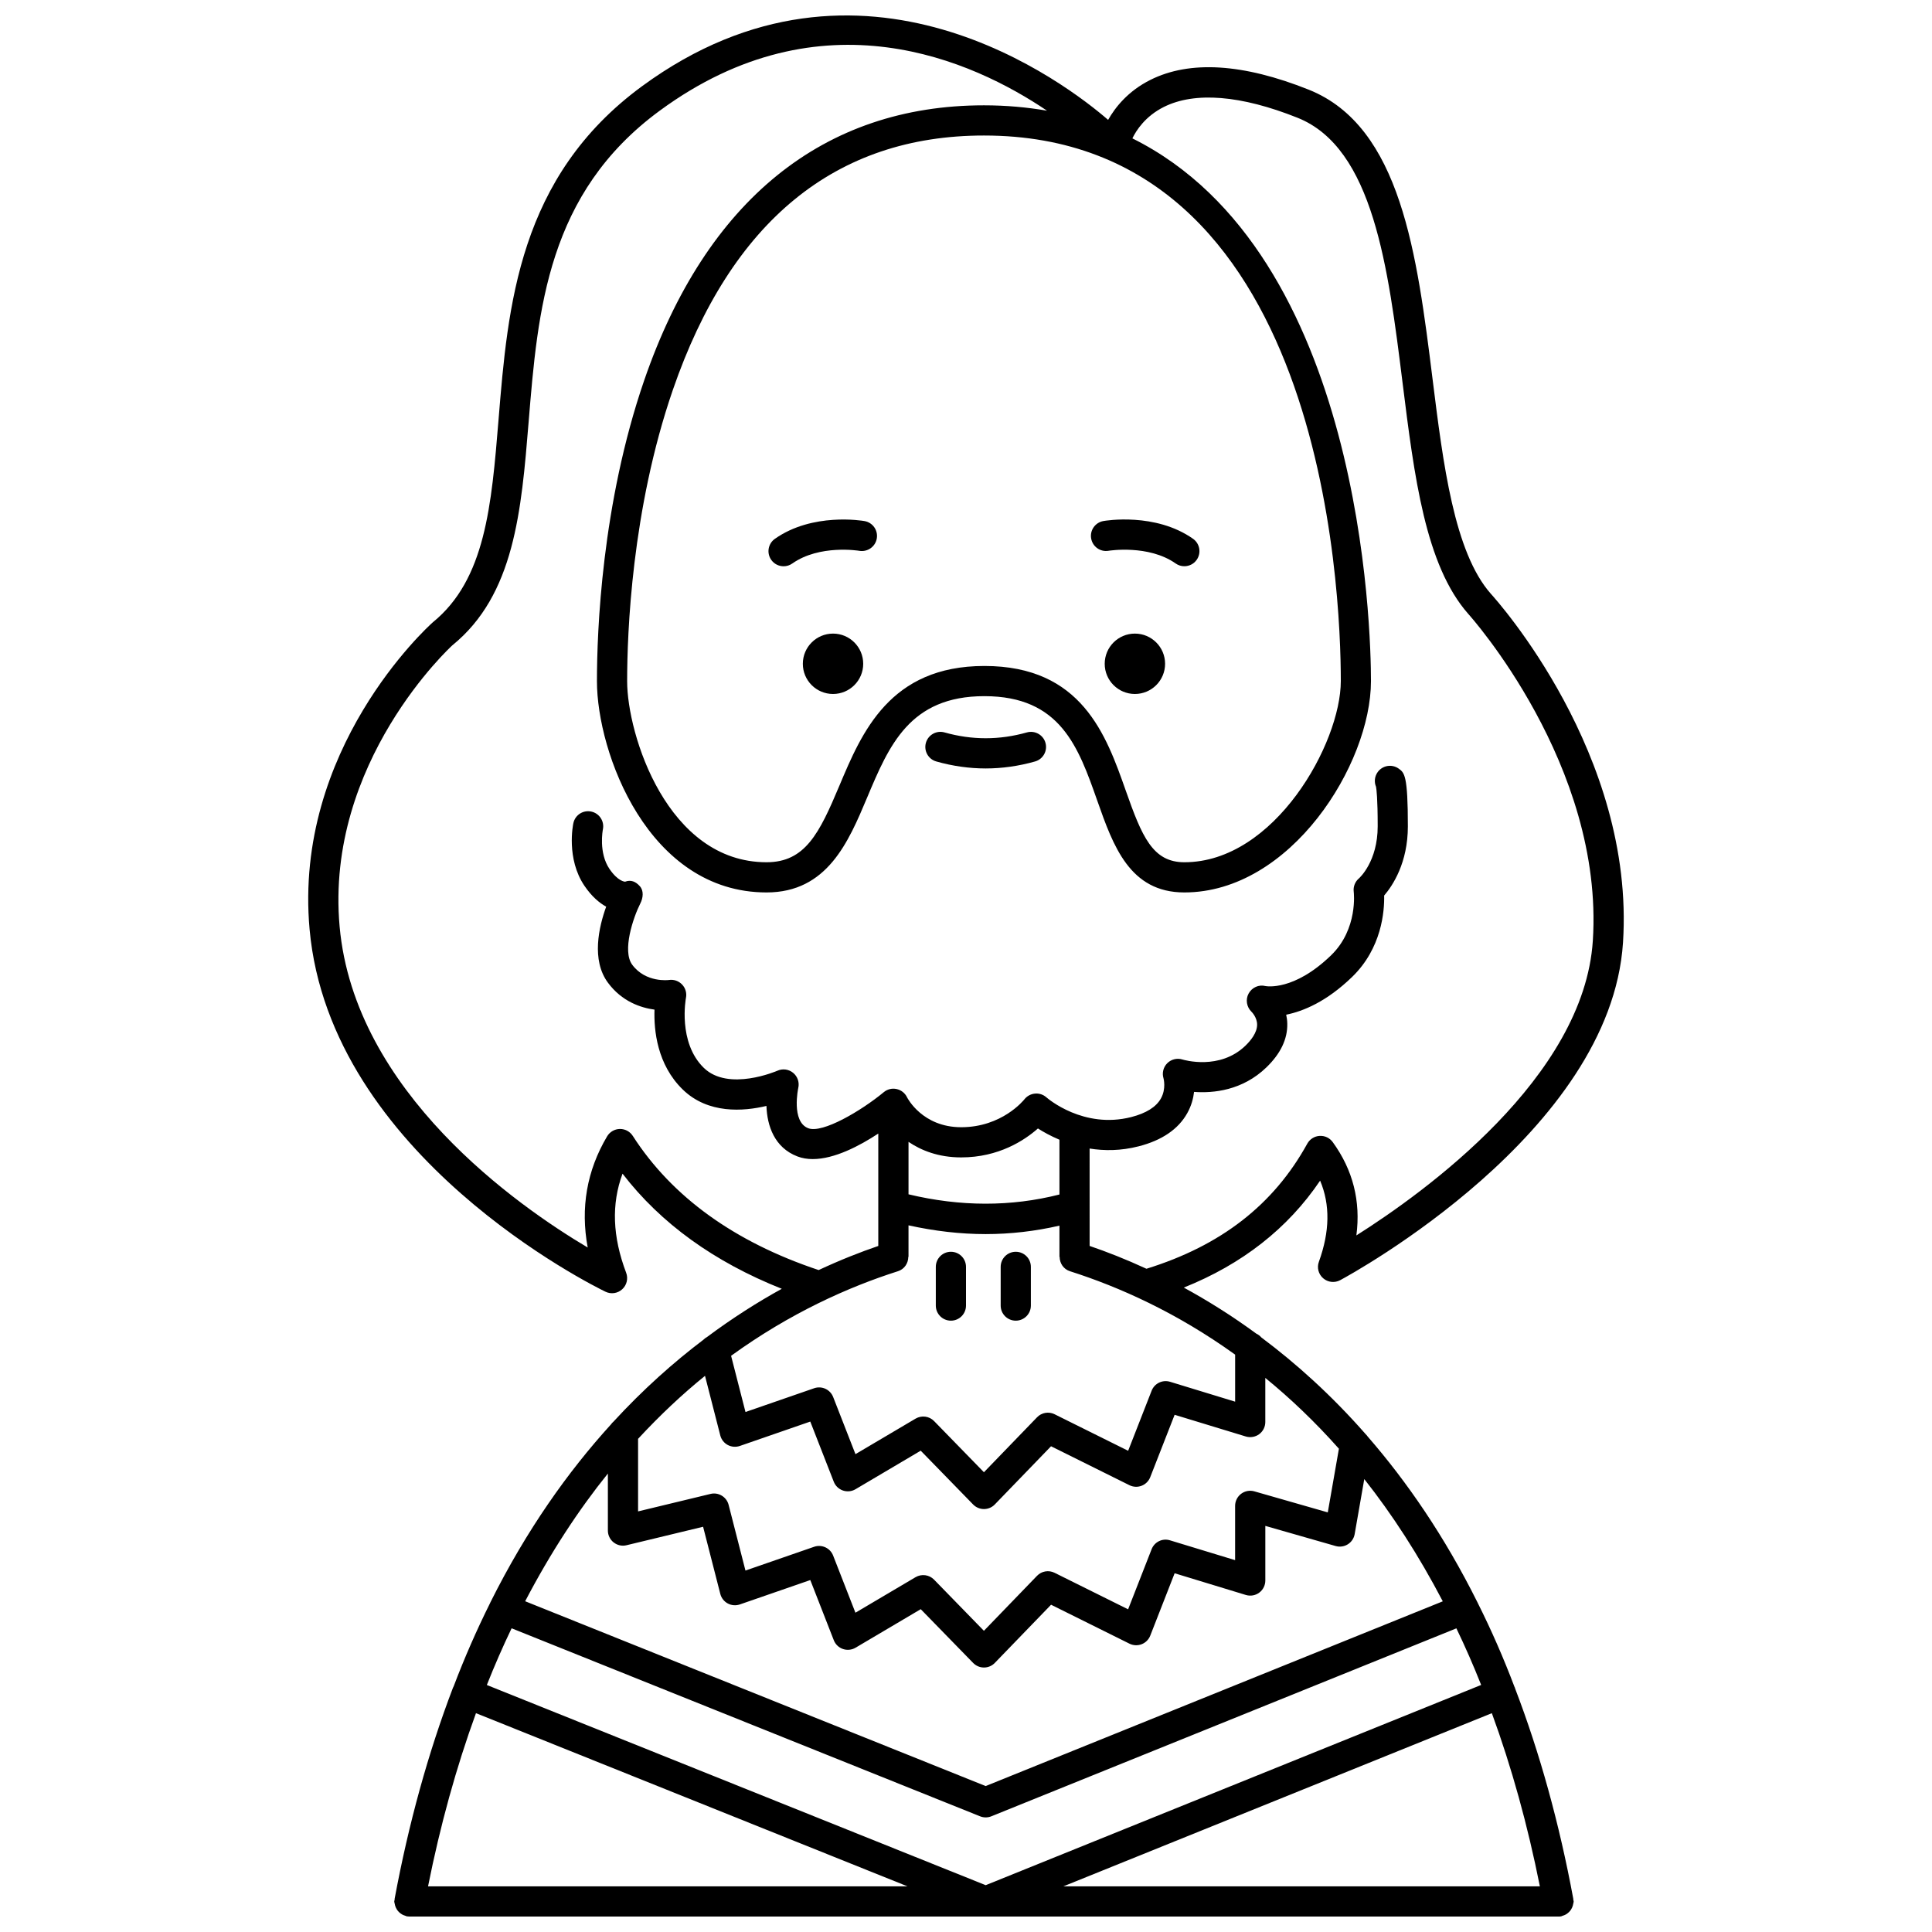<?xml version="1.0" encoding="UTF-8"?>
<!-- Uploaded to: ICON Repo, www.svgrepo.com, Generator: ICON Repo Mixer Tools -->
<svg width="800px" height="800px" version="1.1" viewBox="144 144 512 512" xmlns="http://www.w3.org/2000/svg">
 <defs>
  <clipPath id="a">
   <path d="m225 148.09h350v503.81h-350z"/>
  </clipPath>
 </defs>
 <path d="m452.76 319.91c0 4.418-3.582 8-8 8-4.422 0-8-3.582-8-8s3.578-8 8-8c4.418 0 8 3.582 8 8"/>
 <path d="m437.8 289.96c0.094-0.023 10.586-1.691 17.762 3.367 0.699 0.496 1.504 0.73 2.301 0.73 1.258 0 2.496-0.59 3.273-1.695 1.273-1.809 0.84-4.301-0.965-5.574-9.98-7.031-23.203-4.809-23.758-4.707-2.176 0.383-3.629 2.457-3.242 4.633 0.379 2.172 2.449 3.629 4.629 3.246z"/>
 <path d="m372.76 319.91c0 4.418-3.582 8-8 8s-8-3.582-8-8 3.582-8 8-8 8 3.582 8 8"/>
 <path d="m373.11 282.09c-0.559-0.098-13.781-2.328-23.758 4.707-1.805 1.273-2.238 3.769-0.965 5.574 0.777 1.105 2.016 1.695 3.273 1.695 0.797 0 1.602-0.234 2.301-0.73 7.223-5.094 17.668-3.387 17.773-3.363 2.16 0.363 4.238-1.078 4.621-3.246 0.387-2.184-1.07-4.258-3.246-4.637z"/>
 <path d="m416.13 338.1c-7.266 2.055-14.555 2.055-21.82 0-2.113-0.602-4.336 0.629-4.938 2.758-0.602 2.125 0.633 4.336 2.758 4.938 4.34 1.23 8.742 1.852 13.086 1.852s8.75-0.625 13.086-1.852c2.125-0.602 3.359-2.812 2.758-4.938-0.59-2.125-2.824-3.352-4.93-2.758z"/>
 <path d="m396 493.99c2.211 0 4-1.789 4-4v-10.258c0-2.211-1.789-4-4-4-2.211 0-4 1.789-4 4v10.258c0 2.215 1.789 4 4 4z"/>
 <path d="m413.19 493.99c2.211 0 4-1.789 4-4v-10.258c0-2.211-1.789-4-4-4s-4 1.789-4 4v10.258c0 2.215 1.789 4 4 4z"/>
 <g clip-path="url(#a)">
  <path d="m494.66 482.76c1.258 1.086 3.047 1.277 4.508 0.496 2.926-1.57 71.691-39.074 74.945-89.477 3.219-49.887-33.516-90.766-35.035-92.434-9.715-11.012-12.625-34.355-15.438-56.926-4.102-32.879-8.34-66.875-32.805-76.652-17.391-6.945-31.516-7.824-41.965-2.598-5.992 2.996-9.359 7.34-11.207 10.602-10.656-9.234-65.242-51.68-123.52-8.918-32.754 24.031-35.559 58.207-38.023 88.359-1.863 22.734-3.469 42.367-17.43 53.715-1.508 1.348-36.93 33.633-32.648 81.316 5.398 60.105 75.438 94.637 78.414 96.074 1.48 0.719 3.234 0.457 4.441-0.652 1.211-1.105 1.621-2.836 1.043-4.367-3.621-9.559-3.945-18.211-0.961-26.262 10.125 13.168 24.281 23.383 42.203 30.508-6.348 3.496-13.027 7.715-19.836 12.797-0.359 0.195-0.672 0.43-0.949 0.715-7.906 5.988-15.957 13.145-23.82 21.695-0.258 0.211-0.461 0.457-0.656 0.723-11.406 12.535-22.398 28-31.941 47.129-0.047 0.098-0.09 0.199-0.137 0.297 0 0.004-0.004 0.008-0.008 0.012v0.008c-3.523 7.07-6.75 14.441-9.594 21.934-0.059 0.109-0.109 0.223-0.16 0.34-0.012 0.027-0.035 0.043-0.043 0.066-0.008 0.016-0.004 0.031-0.008 0.047-0.004 0.008-0.008 0.016-0.012 0.023-6.562 17.219-11.75 36.012-15.434 55.855-0.012 0.062 0.012 0.129 0.004 0.191-0.023 0.184-0.109 0.348-0.109 0.539 0 0.223 0.094 0.414 0.129 0.633 0.023 0.141 0.043 0.273 0.086 0.406 0.102 0.367 0.246 0.699 0.445 1.02 0.074 0.125 0.148 0.234 0.234 0.348 0.215 0.281 0.461 0.516 0.738 0.727 0.145 0.113 0.285 0.207 0.441 0.297 0.277 0.156 0.562 0.266 0.871 0.352 0.129 0.035 0.227 0.121 0.363 0.148 0.219 0.039 0.441 0.055 0.656 0.059 0.012 0 0.023 0.008 0.035 0.008l304.56 0.004c0.012 0 0.023-0.008 0.035-0.008 0.215-0.004 0.434-0.016 0.652-0.059 0.133-0.023 0.23-0.109 0.359-0.145 0.316-0.09 0.605-0.195 0.883-0.355 0.152-0.09 0.293-0.184 0.43-0.289 0.285-0.215 0.531-0.453 0.754-0.734 0.086-0.113 0.16-0.223 0.23-0.344 0.195-0.32 0.344-0.652 0.445-1.02 0.035-0.137 0.059-0.27 0.086-0.406 0.035-0.215 0.129-0.406 0.129-0.633 0-0.191-0.086-0.355-0.109-0.539-0.008-0.062 0.016-0.125 0.004-0.188-3.68-19.898-8.875-38.672-15.434-55.773-0.02-0.059-0.008-0.121-0.031-0.18-0.02-0.051-0.062-0.086-0.09-0.137-2.891-7.652-6.152-15.105-9.688-22.156-0.004-0.012 0-0.02-0.008-0.031-0.008-0.02-0.023-0.027-0.031-0.047-0.039-0.078-0.074-0.168-0.117-0.246-8.738-17.527-18.699-31.984-29.082-43.926-0.152-0.242-0.352-0.441-0.551-0.645-9.07-10.344-18.453-18.754-27.625-25.613-0.375-0.422-0.816-0.773-1.336-1.008-6.606-4.84-13.074-8.859-19.227-12.211 15.41-6.164 27.547-15.633 36.129-28.34 2.691 6.391 2.57 13.488-0.332 21.516-0.566 1.531-0.109 3.277 1.145 4.359zm4.668-158.27c0 16.438-17.508 48.016-41.461 48.016-8.426 0-11.25-6.852-15.52-18.965-5.191-14.727-11.648-33.051-37.477-33.051-25.086 0-32.496 17.621-38.445 31.777-5.277 12.547-9.031 20.238-19.281 20.238-26.312 0-36.945-33.852-36.945-47.973 0-12.645 1.18-45.473 12.102-77.18 15.414-44.75 43.16-67.438 82.457-67.438 90.008-0.004 94.57 120.43 94.57 144.57zm-74.562 121.55v14.516c-12.84 3.266-26.262 3.242-40-0.051v-13.902c3.356 2.273 7.93 4.121 13.957 4.121 9.969 0 16.82-4.555 20.34-7.668 1.441 0.93 3.398 2.008 5.703 2.984zm-42.789 34.844c1.695-0.539 2.723-2.113 2.731-3.805h0.055v-8.352c6.891 1.52 13.719 2.32 20.453 2.32 6.621 0 13.145-0.77 19.547-2.238v8.273h0.051c0.004 1.691 1.031 3.266 2.731 3.805 13.031 4.152 28.301 10.969 43.777 22.105v12.465l-17.242-5.269c-2.004-0.613-4.133 0.422-4.891 2.371l-6.219 15.914-19.488-9.68c-1.559-0.777-3.449-0.457-4.656 0.805l-14.074 14.562-13.211-13.559c-1.285-1.32-3.312-1.578-4.898-0.652l-15.938 9.418-5.91-15.141c-0.785-2.004-3-3.027-5.035-2.328l-18.199 6.301-3.816-14.898c15.637-11.324 31.074-18.227 44.234-22.418zm-75.348 71.875c0.961 0.758 2.227 1.039 3.41 0.742l20.289-4.894 4.559 17.797c0.277 1.086 0.996 2 1.98 2.531 0.988 0.531 2.144 0.617 3.203 0.258l18.668-6.461 6.223 15.941c0.426 1.094 1.312 1.945 2.422 2.328 1.105 0.375 2.324 0.262 3.34-0.336l17.281-10.215 13.895 14.254c0.754 0.77 1.785 1.207 2.863 1.207h0.008c1.086-0.004 2.117-0.441 2.867-1.223l14.906-15.418 20.777 10.32c1.012 0.496 2.176 0.551 3.223 0.148s1.875-1.23 2.285-2.273l6.461-16.535 18.867 5.75c1.215 0.371 2.531 0.145 3.547-0.609 1.02-0.754 1.621-1.949 1.621-3.215v-14.48l18.633 5.336c1.09 0.312 2.262 0.148 3.223-0.453 0.965-0.602 1.625-1.582 1.82-2.703l2.547-14.586c7.356 9.309 14.359 20.066 20.805 32.395l-121.14 48.957-122.04-48.977c6.773-12.957 14.16-24.207 21.922-33.84v15.109c0 1.223 0.562 2.379 1.527 3.144zm229.89 37.77-131.3 53.062-132.2-53.051c2.019-5.109 4.211-10.125 6.562-15.027l124.15 49.828c0.477 0.191 0.98 0.289 1.488 0.289s1.02-0.098 1.5-0.293l123.24-49.809c2.332 4.848 4.527 9.855 6.562 15zm15.566 53.379h-126.3l113.57-45.898c5.227 14.273 9.496 29.664 12.727 45.898zm-281.95-45.902 114.38 45.902h-127.08c3.231-16.184 7.484-31.578 12.703-45.902zm228.69-70.078-2.949 16.871-19.457-5.574c-1.215-0.352-2.512-0.102-3.508 0.648-1.004 0.758-1.594 1.941-1.594 3.195v14.387l-17.242-5.25c-2.019-0.633-4.137 0.414-4.894 2.367l-6.219 15.914-19.488-9.68c-1.559-0.777-3.449-0.457-4.656 0.805l-14.074 14.566-13.211-13.559c-1.285-1.316-3.312-1.578-4.898-0.652l-15.938 9.418-5.91-15.145c-0.781-2.004-3-3.027-5.035-2.328l-18.199 6.301-4.461-17.41c-0.539-2.121-2.707-3.422-4.812-2.894l-19.184 4.629v-19.23c5.824-6.297 11.77-11.863 17.738-16.695l4.047 15.793c0.277 1.086 0.996 2 1.98 2.531 0.988 0.527 2.144 0.617 3.203 0.258l18.668-6.461 6.223 15.938c0.426 1.094 1.312 1.945 2.422 2.328 1.105 0.379 2.324 0.262 3.34-0.336l17.281-10.215 13.895 14.262c0.754 0.77 1.785 1.207 2.863 1.207h0.008c1.086-0.004 2.117-0.441 2.867-1.219l14.906-15.422 20.777 10.32c1.012 0.5 2.176 0.551 3.223 0.148 1.047-0.402 1.875-1.23 2.285-2.273l6.465-16.535 18.867 5.75c1.195 0.355 2.527 0.137 3.543-0.613 1.02-0.754 1.621-1.949 1.621-3.215v-11.695c6.578 5.371 13.133 11.586 19.508 18.766zm-5.129-82.902c-1.363 0.086-2.594 0.863-3.254 2.062-8.93 16.203-22.902 27.035-42.617 33.145-5.477-2.527-10.555-4.512-15.062-6.047l-0.004-25.812c3.875 0.621 8.246 0.633 12.992-0.586 6.172-1.578 10.508-4.535 12.883-8.785 1.098-1.961 1.609-3.91 1.805-5.641 5.106 0.379 12.82-0.348 19.188-6.512 3.742-3.621 5.598-7.504 5.516-11.543-0.016-0.855-0.121-1.656-0.289-2.402 4.535-0.914 10.738-3.477 17.5-10.035 7.82-7.59 8.551-17.363 8.461-21.539 2.277-2.652 6.285-8.691 6.285-18.348 0-13.539-0.91-14.191-2.414-15.281-1.793-1.293-4.293-0.883-5.582 0.906-0.848 1.176-0.965 2.66-0.438 3.898 0.113 0.613 0.438 3 0.438 10.473 0 9.305-4.789 13.637-4.957 13.789-1.043 0.875-1.57 2.227-1.391 3.578 0.012 0.098 1.188 9.836-5.969 16.785-9.895 9.598-17.215 8.219-17.434 8.184-1.766-0.453-3.57 0.383-4.449 1.973-0.875 1.582-0.547 3.594 0.766 4.848 0.016 0.016 1.473 1.43 1.48 3.41 0.004 2.125-1.672 4.195-3.082 5.559-6.82 6.598-16.316 3.789-16.699 3.68-1.414-0.449-2.973-0.074-4.027 0.977-1.055 1.055-1.438 2.602-0.996 4.023 0.008 0.027 0.754 2.738-0.691 5.32-1.262 2.262-3.914 3.922-7.883 4.938-12.637 3.211-22.086-4.902-22.473-5.238-0.824-0.734-1.926-1.098-3.016-0.988-1.098 0.094-2.117 0.645-2.801 1.512-0.238 0.301-5.988 7.398-16.762 7.398-10.223 0-14.207-7.656-14.355-7.953-0.535-1.105-1.551-1.902-2.754-2.164-1.191-0.27-2.457 0.039-3.402 0.828-5.965 4.934-16.242 11.008-20.02 9.555-4.551-1.742-2.66-10.586-2.641-10.668 0.348-1.484-0.176-3.035-1.352-4.008-1.18-0.969-2.809-1.184-4.191-0.555-0.133 0.051-12.938 5.598-19.48-0.758-6.965-6.758-4.762-18.438-4.742-18.543 0.262-1.277-0.117-2.606-1.02-3.551-0.902-0.949-2.219-1.402-3.496-1.199-0.062 0.012-6.141 0.789-9.719-4.043-2.727-3.68 0.266-12.523 2.141-16.234 0.742-1.469 0.973-3.352-0.125-4.578-1.09-1.223-2.363-1.777-3.91-1.195-0.039 0-1.859-0.031-4.141-3.387-2.914-4.297-1.777-10.285-1.742-10.461 0.453-2.156-0.922-4.273-3.074-4.734-2.191-0.469-4.289 0.914-4.75 3.074-0.086 0.379-1.945 9.41 2.949 16.617 1.926 2.832 3.938 4.516 5.75 5.512-1.934 5.332-3.988 14.137 0.469 20.152 3.684 4.973 8.656 6.637 12.336 7.133-0.191 5.469 0.691 14.582 7.5 21.188 6.688 6.496 16.055 5.793 22.164 4.332 0.18 5.277 2.121 11.055 8.211 13.383 1.27 0.488 2.637 0.703 4.062 0.703 5.777 0 12.449-3.527 17.367-6.762v29.785c-4.711 1.609-10.047 3.699-15.805 6.387-22.246-7.418-38.844-19.355-49.258-35.555-0.734-1.145-2.004-1.836-3.363-1.836h-0.074c-1.383 0.027-2.66 0.766-3.367 1.961-5.371 9.059-7.09 18.934-5.141 29.457-18.414-10.926-61.801-41.129-65.746-85.062-3.918-43.621 29.684-74.352 29.875-74.527 16.465-13.375 18.285-35.609 20.211-59.148 2.441-29.836 4.965-60.688 34.785-82.562 42.953-31.523 83.012-13.203 102.6 0.031-5.25-0.91-10.801-1.426-16.715-1.426-42.48 0-73.605 25.184-90.023 72.836-11.316 32.852-12.539 66.742-12.539 79.785 0 18.906 13.57 55.973 44.945 55.973 16.082 0 21.703-13.355 26.656-25.141 5.809-13.824 11.297-26.875 31.07-26.875 20.164 0 24.906 13.461 29.926 27.711 4.211 11.949 8.566 24.305 23.066 24.305 28.223 0 49.461-33.98 49.461-56.016 0-13.223-2.082-113.41-63.227-143.82 1.027-2.121 3.414-5.863 8.352-8.332 8.203-4.102 20.453-3.113 35.414 2.871 20.078 8.02 24.02 39.637 27.832 70.207 3.102 24.875 6.031 48.371 17.422 61.285 0.359 0.395 36.008 40.047 33.004 86.578-2.336 36.262-44.602 66.703-62.664 78.121 1.188-9.062-0.906-17.348-6.266-24.73-0.809-1.105-2.059-1.723-3.488-1.641z"/>
 </g>
</svg>